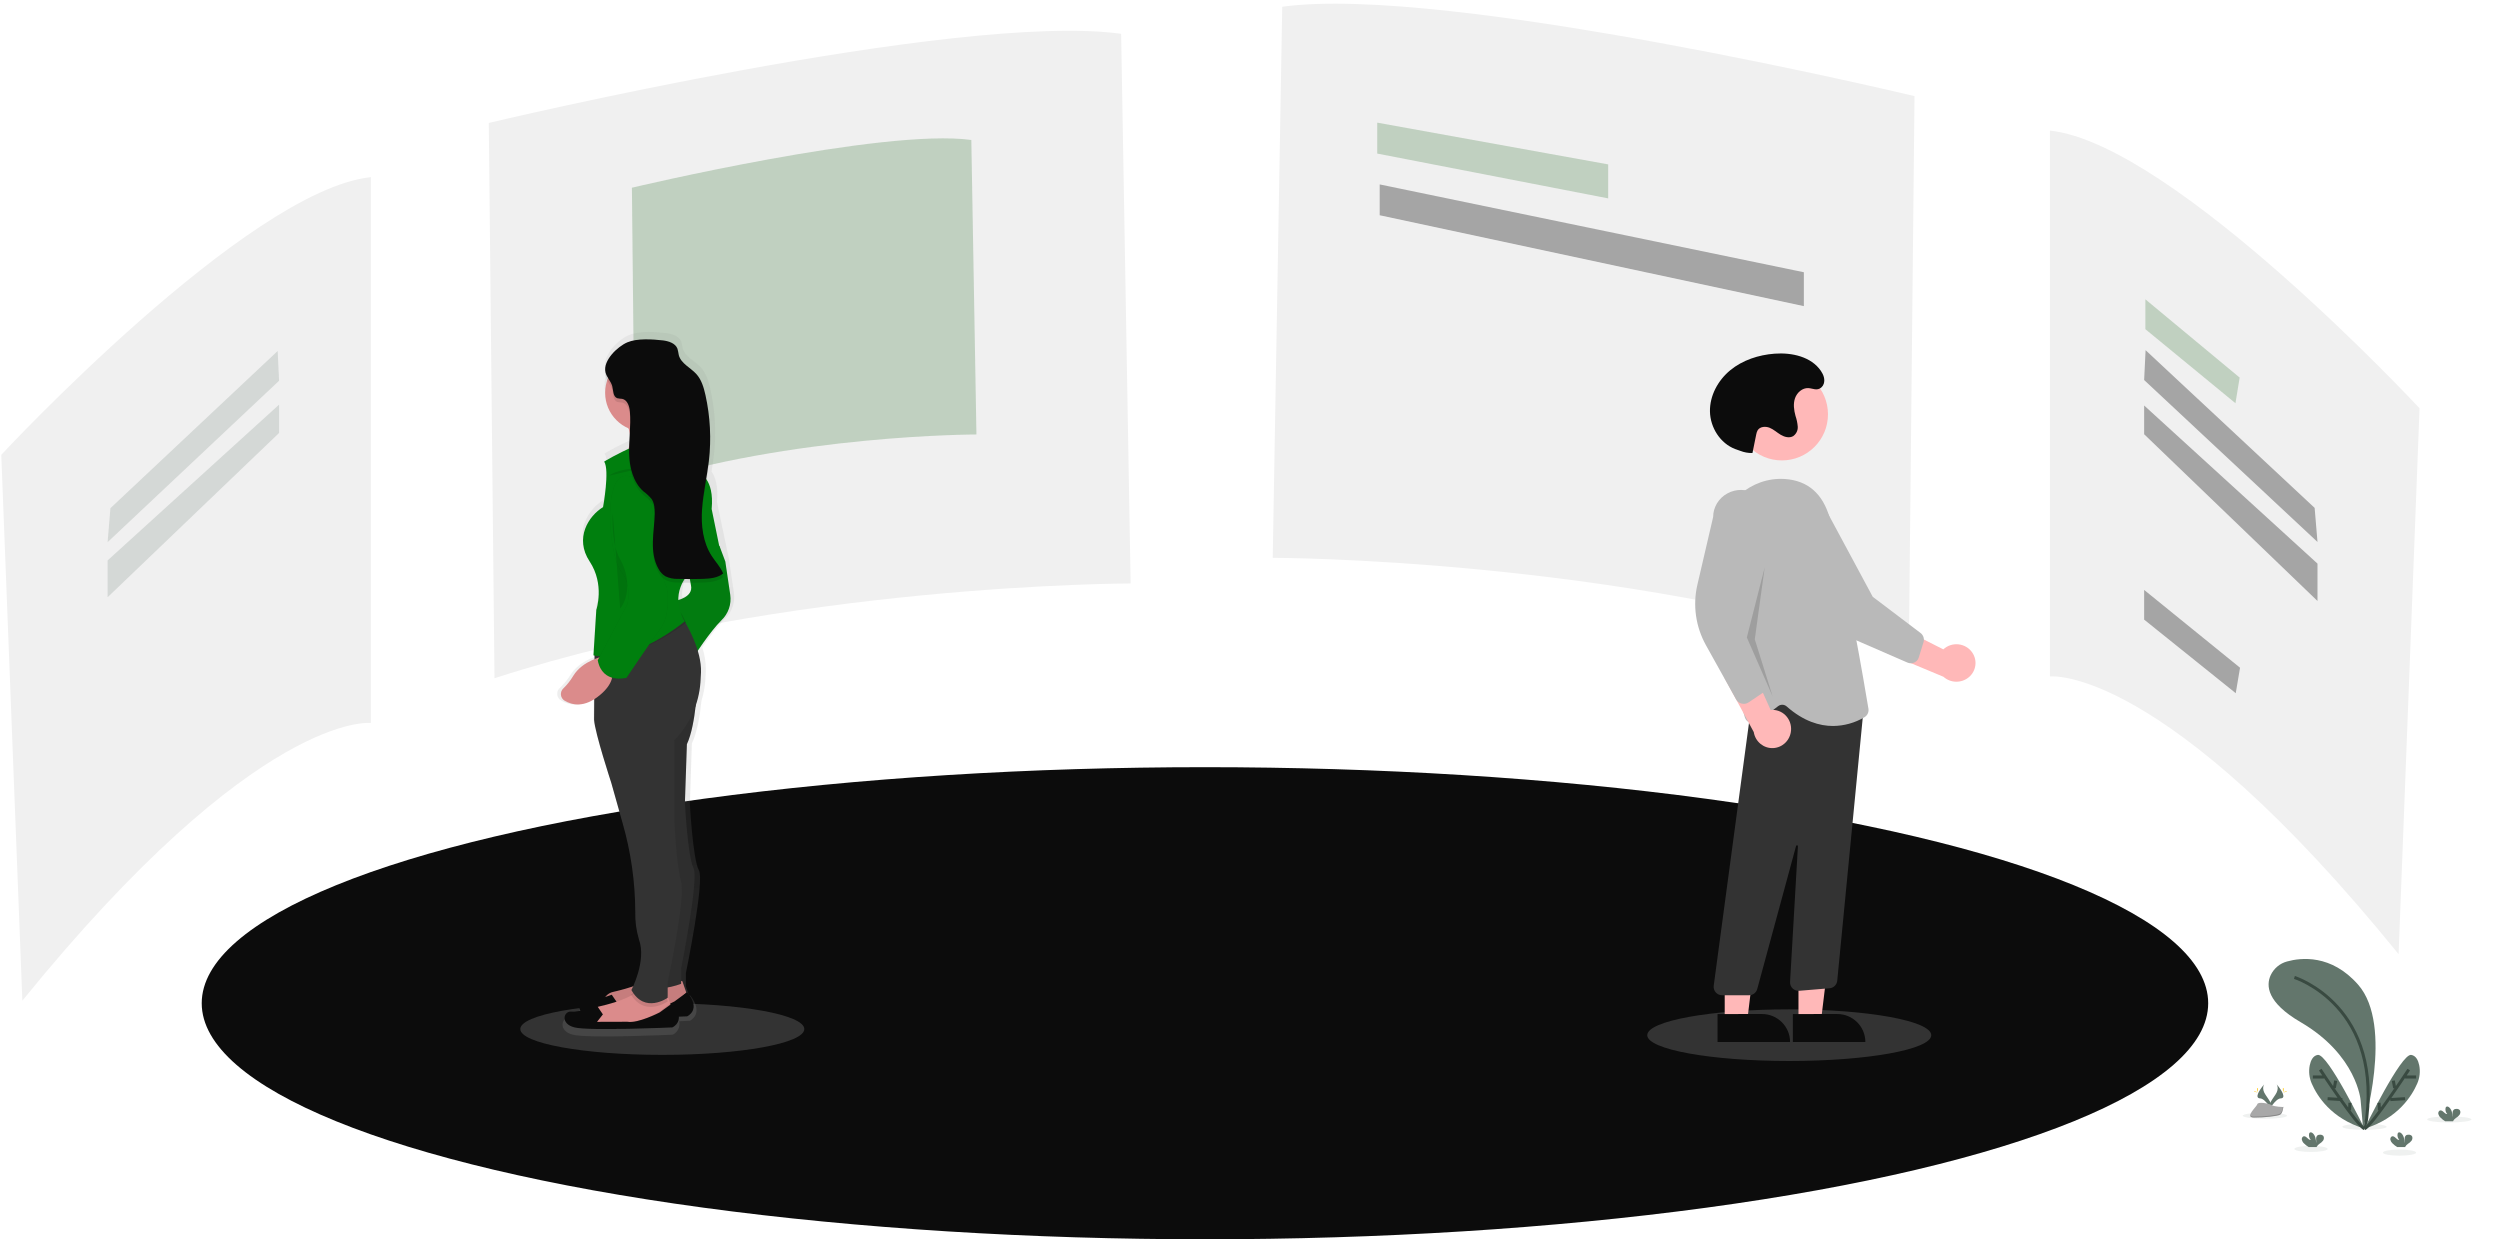 <svg xmlns="http://www.w3.org/2000/svg" width="817" height="405" viewBox="0 0 817 405">
    <defs>
        <linearGradient id="gcf0f8jcsa" x1="50.047%" x2="50.047%" y1="99.998%" y2="-.014%">
            <stop offset="0%" stop-color="gray" stop-opacity=".25"/>
            <stop offset="54%" stop-color="gray" stop-opacity=".12"/>
            <stop offset="100%" stop-color="gray" stop-opacity=".1"/>
        </linearGradient>
    </defs>
    <g fill="none" fill-rule="evenodd">
        <g>
            <g transform="translate(-312 -128) translate(312 128)">
                <ellipse cx="393.78" cy="327.857" fill="#0C0C0C" fill-rule="nonzero" rx="327.857" ry="77.143"/>
                <g>
                    <g fill="#F0F0F0" fill-rule="nonzero">
                        <path d="M418.614 1.789l-3.102 180.094s112.313 0 207.875 31.048l1.857-181.936S471.978-5.668 418.614 1.789zM365.97 10.632l3.103 179.63s-112.326 0-207.891 30.968l-1.866-181.467S312.6 3.235 365.97 10.632zM669.505 42.262v178.387s36.767-4.356 113.938 90.748l6.847-178.388s-80.316-86.4-120.785-90.747zM120.777 57.467v178.387S84.042 231.5 6.887 326.602L0 148.215s80.308-86.4 120.777-90.748z" transform="translate(.417 .417)"/>
                    </g>
                    <g fill="#005100" fill-rule="nonzero" opacity=".2">
                        <path d="M111.233 1.226l1.671 96.245s-60.32 0-111.592 16.591L.31 16.827s82.28-19.564 110.923-15.6z" transform="translate(206.196 44.518)"/>
                    </g>
                    <g fill="#005100" fill-rule="nonzero" opacity=".2">
                        <path d="M0.404 0.302L75.881 13.946 75.881 25.059 0.404 10.411z" transform="translate(449.679 39.777)"/>
                    </g>
                    <path fill="#A5A5A5" fill-rule="nonzero" d="M450.884 60.268L589.5 88.969 589.5 100.045 450.884 70.342z"/>
                    <g fill="#005100" fill-rule="nonzero" opacity=".2">
                        <path d="M0.402 0.252L0.402 10.015 29.837 34.207 31.219 25.834z" transform="translate(700.705 97.563)"/>
                    </g>
                    <path fill="#A5A5A5" fill-rule="nonzero" d="M700.705 192.786L700.705 202.49 730.639 226.536 732.045 218.213zM701.18 114.438L700.705 124.19 757.357 177.116 756.425 165.976zM700.705 132.518L700.705 141.908 757.357 196.402 757.357 184.188z"/>
                    <g fill="#63766C" fill-rule="nonzero" opacity=".2">
                        <path d="M55.786 0.736L56.247 10.456 0.21 63.205 1.133 52.102z" transform="translate(34.955 113.973)"/>
                    </g>
                    <g fill="#63766C" fill-rule="nonzero" opacity=".2">
                        <path d="M56.247 0.186L56.247 9.437 0.21 63.124 0.21 51.091z" transform="translate(34.955 132.054)"/>
                    </g>
                    <g fill-rule="nonzero" transform="translate(170.036 108.482)">
                        <ellipse cx="46.406" cy="227.813" fill="#333" rx="46.406" ry="8.438"/>
                        <path fill="url(#gcf0f8jcsa)" d="M13.389 120.47c2.338 1.392 5.995 2.296 10.598-.693l-.048 6.606c.331 4.538 5.89 21.043 5.89 21.043l3.923 13.588c2.815 9.595 4.27 19.542 4.32 29.547-.1 3.15.324 6.294 1.255 9.303 2.087 5.703-.81 13.034-2.088 15.747-2.33.815-4.732 1.426-6.472 1.833-.198.046-.393.106-.582.18v-.041s-5.89 2.354-8.512 2.028c-1.95-.244-3.171 2.208-1.618 4.008-1.27.394-2.596.57-3.924.522-2.62-.326-3.923 4.211.98 5.507 4.902 1.295 32.733 0 32.733 0 1.612-.811 2.474-2.618 2.096-4.391 2.136-.082 3.47-.147 3.47-.147s4.911-2.265 0-8.415l-.258.203-1.052-3.112v-4.211s6.221-30.142 4.255-33.661c-1.966-3.52-2.944-21.686-2.944-21.686l.655-19.747c1.772-3.69 2.686-9.466 3.147-13.987.667-2.159 1.087-4.386 1.254-6.64.073-1.059.138-2.175.178-3.332.026-2.534-.376-5.055-1.19-7.454 2.214-3.323 4.693-6.459 7.412-9.376 2.294-2.148 3.395-5.294 2.945-8.415L68.193 74.27l-3.932-18.737c.494-5.214-.582-8.212-1.78-9.906.284-1.678.55-3.365.753-5.051.87-7.344.48-14.784-1.149-21.995-.566-2.518-1.343-5.1-3.09-7.006-1.99-2.16-5.21-3.479-5.947-6.306-.114-.716-.265-1.426-.453-2.126-.72-1.857-2.993-2.525-4.984-2.77-3.543-.431-8.665-.765-12.07.636-2.371.986-5.664 3.674-6.95 6.566-.776 1.204-1.065 2.661-.81 4.073.125.483.315.947.567 1.377-.526 1.387-.8 2.857-.809 4.342.027 5.19 3.203 9.837 8.01 11.714.072.245.145.49.21.734.148.578.253 1.166.315 1.76-.056 1.148-.13 2.297-.186 3.437-.03.157-.071.312-.121.464-2.818 1.257-5.564 2.668-8.228 4.228 1.966 2.909-.324 15.21-.324 15.21-4.91 2.916-9.821 10.362-4.587 18.126 5.235 7.763 2.29 16.089 2.29 16.089l-.81 12.66-.161 2.525h.065l-.065.961h.137v1.035c-2.305.814-5.663 2.558-7.661 5.702-.95 1.56-2.104 2.985-3.43 4.236-.66.536-1.008 1.368-.928 2.217.08.85.577 1.601 1.324 2.003zM52.91 86.84c-.197-2.188.206-4.388 1.165-6.362h2.313c.081.546.17 1.067.284 1.54.663 2.884-1.99 4.244-3.762 4.823z"/>
                        <path fill="#DB8B8B" d="M52.963 212.203l1.278 3.7-4.128 4.007-13.71 3.081-9.885-.927.639-3.39c.383-1.485 1.594-2.639 3.136-2.986 4.095-.926 11.81-3.025 13.44-5.956l9.23 2.471z"/>
                        <path fill="#000" d="M52.963 212.203l1.278 3.7-4.128 4.007-13.71 3.081-9.885-.927.639-3.39c.383-1.485 1.594-2.639 3.136-2.986 4.095-.926 11.81-3.025 13.44-5.956l9.23 2.471z" opacity=".1"/>
                        <path fill="#0C0C0C" d="M29.883 221.84l1.923-2.436-1.923-2.81s-5.752 2.201-8.316 1.897c-2.564-.304-3.837 3.958.962 5.168s31.99 0 31.99 0 4.799-2.124 0-7.9l-4.142 3.036s-7.042 3.654-10.559 3.045h-9.935z"/>
                        <path fill="#DB8B8B" d="M21.696 226.894l9.88.918 13.702-3.08 4.142-4.008-.336-.982-.475-1.379-.458-1.338-9.241-2.471c-.469.74-1.11 1.365-1.875 1.821-3.004 1.98-8.398 3.414-11.557 4.135l-.401.11c-.614.195-1.174.523-1.637.96-.555.524-.95 1.187-1.138 1.916l-.606 3.398z"/>
                        <path fill="#000" d="M21.696 226.852l9.88.96 13.702-3.22 4.142-4.19-.336-1.027-3.806 2.956s-7.007 3.875-10.518 3.23h-9.871l1.907-2.584-1.72-2.683c-.613.203-1.173.546-1.636 1.002-.555.548-.95 1.242-1.138 2.004l-.606 3.552z" opacity=".1"/>
                        <path fill="#0C0C0C" d="M25.072 225.456l1.915-2.436-1.915-2.81s-5.751 2.202-8.323 1.897c-2.572-.304-3.838 3.958.961 5.168s31.988 0 31.988 0 4.798-2.124 0-7.9l-4.158 3.005s-7.033 3.654-10.558 3.045l-9.91.03z"/>
                        <path fill="#DB8B8B" d="M32.545 42.014s15.636 1.57 13.385-4.726c-.634-1.788-.8-3.7-.485-5.567.409-2.312 1.356-4.503 2.77-6.409l-14.658 2.21c.875 1.42 1.542 2.95 1.983 4.547 1.715 6.684-2.995 9.945-2.995 9.945z"/>
                        <path fill="#333" d="M57.857 114.509s-.311 13.58-3.415 20.215l-.654 19.258s.933 17.684 2.793 21.164c1.859 3.48-4.038 32.846-4.038 32.846v5.045s-9.934 3.797-12.766-.624l2.84-37.583-1.22-52.128 16.46-8.193z"/>
                        <path fill="#000" d="M57.857 114.509s-.311 13.58-3.415 20.215l-.654 19.258s.933 17.684 2.793 21.164c1.859 3.48-4.038 32.846-4.038 32.846v5.045s-9.934 3.797-12.766-.624l2.84-37.583-1.22-52.128 16.46-8.193z" opacity=".1"/>
                        <path fill="#007F0E" d="M65.077 69.91L67 75.03l1.609 10.882c.442 3.074-.633 6.172-2.887 8.317-3.853 3.838-8.992 11.842-8.992 11.842l-6.104-18.22s6.104-.961 5.14-5.12c-.966-4.158-.644-11.842-.644-11.842l9.956-.978z"/>
                        <path fill="#394A41" d="M65.077 69.91L67 75.03l1.609 10.882c.442 3.074-.633 6.172-2.887 8.317-3.853 3.838-8.992 11.842-8.992 11.842l-6.104-18.22s6.104-.961 5.14-5.12c-.966-4.158-.644-11.842-.644-11.842l9.956-.978z" opacity=".05"/>
                        <path fill="#000" d="M36.16 216.57c4.263 6.89 10.878 2.98 12.054 2.2l-.477-1.481-9.624-2.735c-.488.82-1.157 1.51-1.952 2.016z" opacity=".1"/>
                        <path fill="#333" d="M24.107 126.746c.313 4.43 5.61 20.577 5.61 20.577l3.744 13.285c2.686 9.39 4.07 19.116 4.111 28.894-.08 3.08.335 6.153 1.227 9.098 2.5 6.96-2.493 16.455-2.493 16.455 4.368 7.91 11.854 2.537 11.854 2.537v-5.065s5.931-27.537 4.368-32.92c-1.563-5.381-2.18-19.942-2.18-19.942v-26.269c4.985-5.063 8.012-11.774 8.528-18.91.08-1.033.137-2.123.177-3.253.256-7.146-4.56-15.512-6.412-18.504-.45-.715-.73-1.122-.73-1.122l-27.587 11.09h-.065v3.479l-.152 20.57z"/>
                        <path fill="#000" d="M33.75 27.424c.864 1.357 1.522 2.82 1.957 4.347 3.171 1.137 6.7 1.017 9.775-.333.403-2.21 1.337-4.304 2.732-6.125L33.75 27.424z" opacity=".1"/>
                        <circle cx="40.379" cy="19.888" r="12.656" fill="#DB8B8B"/>
                        <path fill="#000" d="M24.107 105.727h.13c13.307 2.637 30.004-10.751 30.004-10.751-.446-.731-.833-1.494-1.157-2.283-.456-.692-.742-1.086-.742-1.086L24.327 102.36l-.073 1.07-.147 2.298z" opacity=".1"/>
                        <path fill="#007F0E" d="M27.407 42.36s17.563-10.766 23.21-6.335l7.839 10.132s5.019 1.578 4.076 11.71l3.763 18.36-11.28 2.855s-6.662 6.326-1.304 15.523c0 0-16.62 13.929-29.809 11.083l.935-14.88s2.828-8.23-2.191-15.825c-5.02-7.594-.314-14.88 4.39-17.734.016-.05 2.216-12.043.371-14.89z"/>
                        <path fill="#DB8B8B" d="M26.944 106.071s-6.519 1.255-9.63 6.299c-.894 1.516-1.987 2.903-3.248 4.12-.576.532-.87 1.308-.795 2.093.075.786.512 1.49 1.178 1.899 2.465 1.497 6.487 2.428 11.562-1.806 8.697-7.253.933-12.605.933-12.605z"/>
                        <path fill="#000" d="M35.977 47.247s6.274-.637 7.836 15.89c1.563 16.525 4.076 20.336 4.076 20.336s1.57 8.577-2.19 13.662c-3.762 5.084-10.979 15.88-10.979 15.88s-7.837 2.229-9.407-5.712l9.721-18.427s1.57-6.35-2.19-10.797c-3.762-4.448-6.59-34.007 3.133-30.832z" opacity=".1"/>
                        <path fill="#007F0E" d="M35.974 47.25s6.274-.636 7.836 15.883c1.562 16.519 4.083 20.338 4.083 20.338s1.562 8.578-2.199 13.662c-3.76 5.085-10.976 15.883-10.976 15.883s-7.835 2.228-9.406-5.713l9.72-18.429s1.57-6.358-2.19-10.806c-3.76-4.448-6.587-34.017 3.132-30.818z"/>
                        <path fill="#000" d="M30.2 59.063s-.694 9.812 2.418 15.194c3.112 5.381 3.12 12.34 0 16.145M28.929 47.009s2.565-2.265 9.924-2.55c7.36-.283 10.567-2.272 10.567-2.272" opacity=".1"/>
                        <path fill="#000" d="M46.533 3.97c1.915.237 4.115.897 4.804 2.715.183.688.33 1.385.439 2.088.714 2.772 3.822 4.076 5.738 6.188 1.696 1.867 2.434 4.403 2.986 6.865C62.073 28.9 62.45 36.19 61.612 43.39c-.617 5.267-1.875 10.453-2.232 15.736-.357 5.283.292 10.852 3.173 15.296 1.234 1.907 2.865 3.587 3.742 5.707-1.81 1.476-4.31 1.688-6.639 1.77-2.705.086-5.41.086-8.116 0-1.432.06-2.857-.238-4.147-.865-.912-.584-1.661-1.392-2.175-2.348-1.55-2.65-1.947-5.83-1.883-8.912.065-3.082.552-6.131.61-9.205 0-1.68-.098-3.457-1.056-4.827-.787-.915-1.678-1.736-2.654-2.446-3.376-3.008-4.536-7.843-4.65-12.376-.114-4.533.625-9.083.243-13.608-.146-1.77-.811-3.897-2.54-4.24-.545-.03-1.088-.1-1.623-.212-1.396-.538-1.258-2.51-1.623-3.954-.446-1.63-1.818-2.87-2.207-4.509-.91-3.84 3.952-8.422 7.141-9.784 3.19-1.361 8.132-1.068 11.557-.644z" opacity=".1"/>
                        <path fill="#0C0C0C" d="M46.554 2.752c1.913.244 4.102.905 4.8 2.715.182.69.329 1.39.437 2.096.713 2.772 3.818 4.077 5.732 6.181 1.694 1.868 2.432 4.404 2.983 6.866 1.572 7.076 1.947 14.368 1.11 21.57-.615 5.267-1.872 10.454-2.229 15.738-.356 5.284.292 10.854 3.17 15.298 1.233 1.908 2.862 3.588 3.738 5.708-1.808 1.476-4.305 1.688-6.632 1.77-2.702.087-5.418.087-8.148 0-1.43.06-2.854-.237-4.142-.865-.91-.582-1.657-1.388-2.173-2.34-1.557-2.658-1.946-5.839-1.881-8.921.065-3.083.551-6.133.608-9.207 0-1.672-.097-3.457-1.054-4.827-.789-.914-1.678-1.735-2.65-2.447-3.373-3.009-4.54-7.836-4.654-12.379-.114-4.542.632-9.084.251-13.61-.146-1.77-.81-3.898-2.538-4.24-.545-.03-1.087-.101-1.621-.212-1.394-.538-1.257-2.512-1.621-3.955-.446-1.631-1.816-2.87-2.206-4.51-.908-3.832 3.949-8.423 7.135-9.785s8.164-1.036 11.585-.644z"/>
                    </g>
                    <ellipse cx="584.728" cy="338.295" fill="#333" fill-rule="nonzero" rx="46.406" ry="8.438"/>
                    <g transform="translate(732.938 313.393)">
                        <ellipse cx="67.5" cy="52.433" fill="#63766C" fill-rule="nonzero" opacity=".1" rx="7.232" ry="1"/>
                        <ellipse cx="39.777" cy="54.844" fill="#63766C" fill-rule="nonzero" opacity=".1" rx="7.232" ry="1"/>
                        <ellipse cx="7.232" cy="51.228" fill="#63766C" fill-rule="nonzero" opacity=".1" rx="7.232" ry="1"/>
                        <ellipse cx="51.228" cy="63.281" fill="#63766C" fill-rule="nonzero" opacity=".1" rx="5.424" ry="1"/>
                        <ellipse cx="22.299" cy="62.076" fill="#63766C" fill-rule="nonzero" opacity=".1" rx="5.424" ry="1"/>
                        <path fill="#63766C" fill-rule="nonzero" d="M39.311 55.446S49.48 21.874 37.72 8.426C28.923-1.634 18.94-.431 14.46.819c-2.341.63-4.292 2.262-5.334 4.467-1.561 3.395-1.28 8.912 9.757 15.347C37.36 31.407 38.517 46.19 38.517 46.19l.794 9.255z"/>
                        <path stroke="#394A41" d="M16.875 6.027s29.81 9.346 23.132 49.42"/>
                        <path fill="#63766C" fill-rule="nonzero" d="M39.777 55.446S27.794 30.807 24.502 31.348c-1.562.255-2.283 1.81-2.611 3.38-.404 2.019-.175 4.115.653 5.996 1.697 3.936 6.256 11.423 17.233 14.722z"/>
                        <path stroke="#394A41" d="M25.313 36.16s12.12 18.474 14.464 19.286M22.902 38.571L26.518 38.571M27.723 45.658L32.545 45.949M30.358 39.777L29.91 42.188M35.02 47.009L34.89 49.42"/>
                        <path fill="#63766C" fill-rule="nonzero" d="M39.777 55.446S51.759 30.807 55.05 31.348c1.566.255 2.286 1.81 2.612 3.38.403 2.019.175 4.115-.654 5.996-1.711 3.936-6.27 11.423-17.232 14.722z"/>
                        <path stroke="#394A41" d="M54.241 36.16S42.118 54.635 39.777 55.447M56.652 38.571L53.036 38.571M53.036 45.658L48.214 45.949M49.196 39.777L49.643 42.188M44.533 47.009L44.663 49.42"/>
                        <path fill="#63766C" fill-rule="nonzero" d="M19.99 60.256c-.324-.29-.559-.684-.675-1.127-.108-.457.089-.937.473-1.147.433-.183.902.15 1.245.486.343.335.752.718 1.203.648-.48-.483-.697-1.208-.572-1.912.021-.142.076-.275.16-.385.24-.286.676-.163.965.06.902.71 1.17 2.087 1.176 3.324.045-.455.045-.914 0-1.37-.035-.463.14-.917.466-1.21.218-.13.463-.194.71-.186.413-.065.832.067 1.152.362.349.413.259 1.108-.045 1.563-.342.426-.75.783-1.203 1.054-.34.226-.631.532-.851.898-.025.051-.046.104-.063.16h-2.578c-.568-.327-1.094-.736-1.564-1.218zM64.587 51.802c-.323-.29-.558-.684-.674-1.127-.107-.456.088-.933.47-1.144.433-.186.902.147 1.248.483.346.335.752.718 1.204.664-.48-.483-.697-1.207-.572-1.911.02-.142.076-.275.16-.386.24-.286.676-.163.965.06.903.711 1.17 2.088 1.176 3.325.046-.456.046-.915 0-1.37-.035-.464.14-.917.467-1.21.217-.13.462-.195.71-.187.412-.065.83.067 1.149.363.352.412.259 1.107-.045 1.563-.342.426-.75.783-1.204 1.053-.34.226-.63.533-.851.898-.025.051-.046.105-.063.16h-2.578c-.569-.332-1.094-.747-1.562-1.234zM48.92 60.256c-.324-.29-.56-.684-.676-1.127-.109-.457.088-.937.471-1.147.432-.183.9.15 1.246.486.345.335.75.718 1.2.648-.48-.482-.697-1.208-.57-1.912.02-.142.075-.276.16-.385.24-.286.671-.163.96.06.9.71 1.17 2.087 1.173 3.324.051-.454.057-.914.018-1.37-.036-.463.137-.916.462-1.21.217-.13.462-.194.709-.186.412-.065.83.066 1.15.362.347.413.257 1.108-.046 1.563-.342.426-.748.783-1.2 1.054-.341.224-.632.53-.85.898-.026.05-.047.104-.063.16H50.49c-.57-.326-1.099-.735-1.57-1.218zM6.99 40.982s-.967 1.352.444 3.395c1.41 2.044 2.576 3.768 2.101 5.043 0 0-2.128-3.794-3.86-3.862-1.732-.067-.592-2.304 1.315-4.576z"/>
                        <path fill="#000" fill-rule="nonzero" d="M7.013 40.982c-.086.13-.154.274-.2.425-1.71 2.127-2.622 4.116-.979 4.164 1.534.048 3.372 2.95 3.809 3.681-.013.058-.03.114-.052.168 0 0-2.153-3.794-3.905-3.862-1.753-.067-.602-2.304 1.327-4.576z" opacity=".1"/>
                        <path fill="#FFD037" fill-rule="nonzero" d="M4.656 42.502c0 .492.076.89.165.89.09 0 .166-.398.166-.89s-.09-.26-.183-.26c-.094 0-.148-.232-.148.26zM3.903 43.396c.47.156.88.251.916.211.036-.04-.315-.2-.786-.357-.47-.158-.286-.042-.322 0-.037.042-.28-.011.192.146z"/>
                        <path fill="#63766C" fill-rule="nonzero" d="M11.09 40.982s.964 1.352-.446 3.395c-1.41 2.044-2.57 3.768-2.1 5.043 0 0 2.127-3.794 3.86-3.862 1.735-.067.592-2.304-1.313-4.576z"/>
                        <path fill="#000" fill-rule="nonzero" d="M11.068 40.982c.085.131.151.274.197.425 1.712 2.127 2.622 4.116.977 4.164-1.517.048-3.365 2.95-3.805 3.681 0 .058.034.113.052.168 0 0 2.151-3.794 3.905-3.862 1.754-.067.6-2.304-1.326-4.576z" opacity=".1"/>
                        <path fill="#FFD037" fill-rule="nonzero" d="M13.425 42.502c0 .492-.072.89-.166.89-.094 0-.166-.398-.166-.89s.094-.26.184-.26.148-.232.148.26zM14.178 43.396c-.471.156-.884.251-.917.211-.033-.04.315-.2.786-.357.471-.158.286-.042.323 0 .036.042.279-.011-.192.146z"/>
                        <path fill="#A8A8A8" fill-rule="nonzero" d="M13.259 48.387s-2.918-.079-3.794-.627c-.875-.547-4.485-1.2-4.702-.32-.217.88-4.384 4.367-1.09 4.39 3.295.022 7.647-.449 8.526-.917.878-.468 1.06-2.526 1.06-2.526z"/>
                        <path fill="#000" fill-rule="nonzero" d="M3.611 51.51c3.295.024 7.65-.47 8.53-.962.664-.373.933-1.714 1.02-2.334h.098s-.185 2.161-1.06 2.653c-.876.492-5.234.986-8.526.963-.95 0-1.28-.32-1.261-.778.132.28.492.453 1.2.459z" opacity=".2"/>
                    </g>
                    <g fill-rule="nonzero" transform="translate(553.991 115.509)">
                        <path fill="#FFB8B8" d="M90.55 97.756c-1.013-1.502-2.653-2.487-4.48-2.691-1.826-.204-3.65.395-4.983 1.636l-19.614-9.915 1.22 11.17 18.438 7.703c2.328 2.1 5.89 2.163 8.294.146 2.403-2.016 2.886-5.474 1.125-8.049z"/>
                        <path fill="#B9B9B9" d="M71.606 101c-.706.325-1.516.333-2.229.024l-18.322-7.968c-6.265-2.724-11.33-7.636-14.253-13.823L27.17 58.85c-1.934-2.49-2.395-5.827-1.208-8.75 1.188-2.925 3.842-4.99 6.961-5.419 3.12-.428 6.23.845 8.158 3.341l16.932 31.493 15.634 11.84c.917.698 1.302 1.894.964 2.997l-1.534 4.97c-.165.532-.488 1.002-.926 1.346-.168.132-.35.244-.545.333z"/>
                        <circle cx="28.326" cy="19.888" r="15.067" fill="#FFB8B8"/>
                        <path fill="#FFB8B8" d="M33.752 218.17L41.101 218.17 44.598 189.241 33.75 189.241z"/>
                        <path fill="#0C0C0C" d="M31.909 215.878H55.61v9.145H41.066c-5.057 0-9.157-4.095-9.157-9.145z" transform="rotate(179.997 43.76 220.45)"/>
                        <path fill="#FFB8B8" d="M9.645 218.17L16.994 218.17 20.491 189.241 9.643 189.241z"/>
                        <path fill="#0C0C0C" d="M7.303 215.878h23.702v9.145H16.46c-5.058 0-9.158-4.095-9.158-9.145z" transform="rotate(179.997 19.154 220.45)"/>
                        <path fill="#333" d="M6.71 208.796c-.524-.595-.764-1.386-.659-2.17l13.173-98.144 32.73 5.521 3.492-2.081-9.032 93.12c-.155 1.295-1.205 2.305-2.514 2.416l-9.91.82c-.797.066-1.584-.214-2.157-.769-.573-.554-.876-1.328-.83-2.122l2.566-44.347c.01-.156-.102-.294-.257-.319-.155-.025-.305.07-.346.222l-12.693 46.76c-.327 1.196-1.42 2.027-2.667 2.03H8.789c-.796 0-1.554-.342-2.078-.937z"/>
                        <path fill="#B9B9B9" d="M29.899 115.36c-.777-.695-1.944-.743-2.776-.114l-6.553 5.042c-.724.559-1.681.725-2.554.444-.873-.281-1.548-.973-1.801-1.846C13 107.75 5.718 79.72 7.512 59.992 8.53 48.81 18.29 40.311 29.272 41.024c7.507.495 12.447 4.78 14.68 12.734 5.484 19.53 11.51 55.354 12.662 62.337.187 1.11-.335 2.217-1.313 2.79-3.1 1.841-6.642 2.828-10.258 2.856-4.376 0-9.622-1.507-15.144-6.38z"/>
                        <path fill="#FFB8B8" d="M31.32 123.194c.146-1.833-.513-3.638-1.8-4.929-1.286-1.29-3.07-1.936-4.868-1.76L15.62 96.428l-5.977 9.729 9.493 17.573c.5 3.124 3.218 5.373 6.326 5.236 3.108-.137 5.624-2.617 5.857-5.773z"/>
                        <path fill="#B9B9B9" d="M15.207 114.434c-.782-.183-1.448-.68-1.832-1.368L3.524 95.363C.154 89.311-.841 82.273.72 75.561l5.146-22.12c.012-3.174 1.765-6.1 4.596-7.674 2.83-1.574 6.31-1.557 9.125.044 2.815 1.6 4.538 4.543 4.52 7.716l-6.28 35.45 5.192 19.094c.302 1.122-.147 2.309-1.125 2.971l-4.419 2.977c-.474.32-1.036.49-1.613.49-.22 0-.441-.025-.656-.075z"/>
                        <path fill="#333" d="M22.716 69.911L16.875 92.813 25.313 112.098 19.471 93.415z" opacity=".2"/>
                        <path fill="#0C0C0C" d="M18.71 32.543c-1.356.025-2.704-.216-3.966-.71-.555-.211-1.132-.385-1.686-.597-4.894-1.87-8.118-7.024-8.233-12.21-.115-5.187 2.6-10.222 6.634-13.54C15.493 2.17 20.717.466 25.95.071c5.634-.424 11.98.99 15.128 5.63.838 1.235 1.425 2.734.928 4.225-.149.45-.414.854-.77 1.17-1.407 1.238-2.809.308-4.242.225-1.97-.113-3.74 1.465-4.376 3.312-.636 1.848-.356 3.882.157 5.766.392 1.134.638 2.312.735 3.506.084 1.218-.475 2.392-1.477 3.104-1.231.736-2.848.31-4.08-.425-1.232-.735-2.297-1.756-3.627-2.297-1.331-.54-3.119-.42-3.894.778-.246.436-.412.912-.492 1.405-.694 3.129-.535 2.945-1.229 6.073z"/>
                    </g>
                </g>
            </g>
        </g>
    </g>
</svg>
